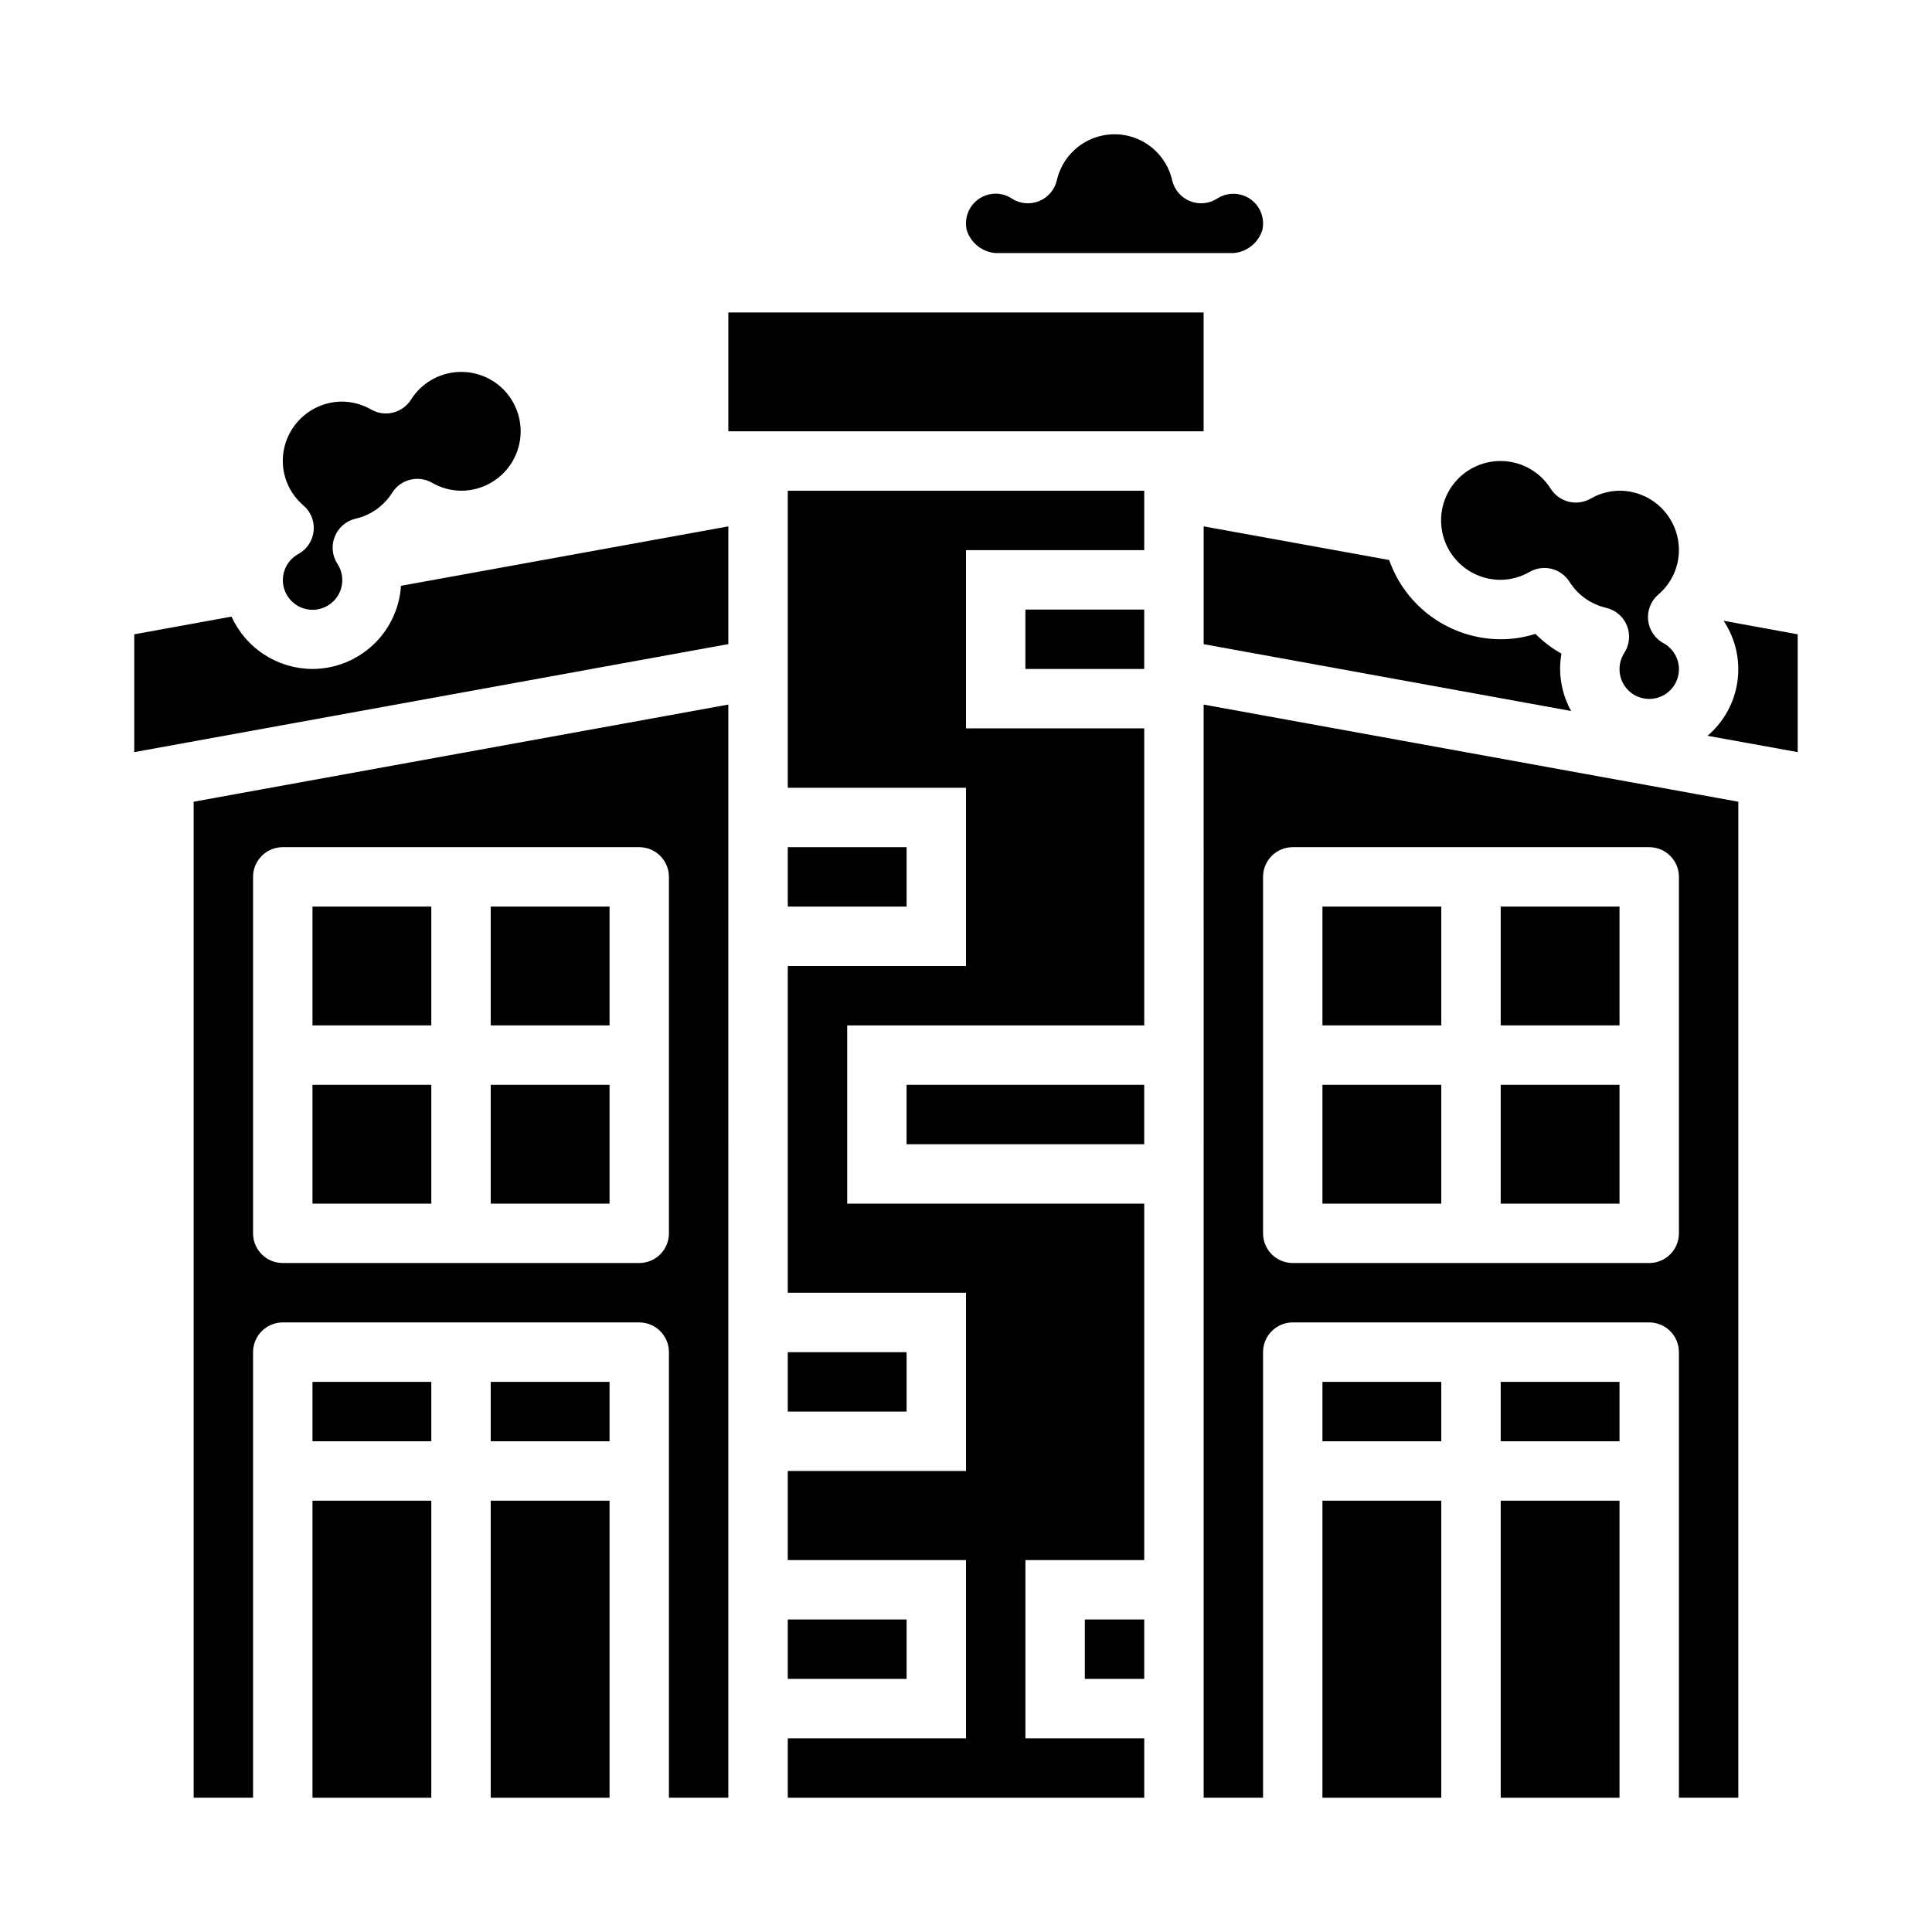 <?xml version="1.0" encoding="UTF-8"?>
<!-- Uploaded to: ICON Repo, www.iconrepo.com, Generator: ICON Repo Mixer Tools -->
<svg fill="#000000" width="800px" height="800px" version="1.1" viewBox="144 144 512 512" xmlns="http://www.w3.org/2000/svg">
 <g>
  <path d="m226.81 384.25h31.488v31.488h-31.488z"/>
  <path d="m337.02 226.81h125.95v31.488h-125.95z"/>
  <path d="m274.05 431.49h31.488v31.488h-31.488z"/>
  <path d="m274.05 384.25h31.488v31.488h-31.488z"/>
  <path d="m226.81 431.49h31.488v31.488h-31.488z"/>
  <path d="m226.81 321.28c-4.527-0.012-8.957-1.324-12.762-3.785-3.805-2.457-6.82-5.957-8.688-10.086l-25.781 4.691v31.223l157.44-28.629v-31.199l-86.75 15.742v0.004c-0.387 5.961-3.027 11.555-7.383 15.648-4.356 4.09-10.102 6.375-16.078 6.391z"/>
  <path d="m195.32 620.41h15.746v-118.08c0-4.348 3.523-7.875 7.871-7.875h94.465c2.086 0 4.09 0.832 5.566 2.309 1.477 1.477 2.305 3.477 2.305 5.566v118.08h15.742l0.004-289.69-141.7 25.746zm15.746-244.03c0-4.348 3.523-7.871 7.871-7.871h94.465c2.086 0 4.09 0.828 5.566 2.305 1.477 1.477 2.305 3.477 2.305 5.566v94.465c0 2.086-0.828 4.09-2.305 5.566-1.477 1.477-3.481 2.305-5.566 2.305h-94.465c-4.348 0-7.871-3.523-7.871-7.871z"/>
  <path d="m274.05 510.21h31.488v15.742h-31.488z"/>
  <path d="m352.77 368.51h31.488v15.742h-31.488z"/>
  <path d="m462.98 314.71 97.387 17.711h-0.004c-1.891-3.41-2.894-7.242-2.922-11.141 0.004-1.359 0.125-2.719 0.355-4.062-2.531-1.414-4.848-3.18-6.887-5.242-2.981 0.953-6.086 1.434-9.211 1.434-6.492-0.02-12.82-2.051-18.113-5.812-5.293-3.758-9.293-9.066-11.445-15.191l-49.16-8.91z"/>
  <path d="m541.7 297.66c2.711-0.027 5.367-0.762 7.707-2.129 3.648-2.059 8.27-0.898 10.516 2.641 2.199 3.492 5.691 5.977 9.715 6.902 2.496 0.582 4.555 2.34 5.516 4.719 0.957 2.375 0.703 5.07-0.691 7.223-0.828 1.266-1.273 2.746-1.273 4.258-0.027 2.84 1.473 5.473 3.93 6.894 2.457 1.418 5.488 1.406 7.934-0.031s3.926-4.082 3.879-6.922c-0.051-2.836-1.621-5.426-4.117-6.781-2.258-1.234-3.766-3.496-4.047-6.055-0.277-2.559 0.715-5.094 2.656-6.785 3.481-2.938 5.496-7.254 5.508-11.809 0-4.176-1.656-8.18-4.609-11.133s-6.957-4.609-11.133-4.609c-2.711 0.027-5.367 0.758-7.707 2.125-3.648 2.059-8.273 0.902-10.516-2.637-2.973-4.723-8.219-7.519-13.793-7.356-5.574 0.164-10.645 3.266-13.332 8.152s-2.586 10.832 0.262 15.629c2.848 4.793 8.02 7.723 13.598 7.703z"/>
  <path d="m223.06 290.82c-2.844 1.555-4.445 4.695-4.031 7.914 0.414 3.215 2.754 5.848 5.902 6.633 3.144 0.785 6.449-0.441 8.324-3.086 1.879-2.644 1.938-6.168 0.156-8.879-1.391-2.152-1.648-4.848-0.684-7.227 0.961-2.375 3.019-4.137 5.519-4.715 4.019-0.926 7.508-3.41 9.703-6.902 2.246-3.539 6.871-4.699 10.52-2.637 2.34 1.363 4.996 2.098 7.707 2.125 5.574 0.02 10.746-2.91 13.598-7.703 2.848-4.797 2.945-10.738 0.258-15.625-2.684-4.887-7.758-7.988-13.332-8.152-5.574-0.164-10.82 2.633-13.789 7.352-2.246 3.539-6.867 4.699-10.516 2.637-2.344-1.363-5-2.098-7.707-2.125-4.176 0-8.18 1.66-11.133 4.613-2.953 2.949-4.613 6.957-4.613 11.133 0.016 4.551 2.031 8.871 5.512 11.805 1.938 1.691 2.93 4.219 2.656 6.773-0.273 2.559-1.773 4.82-4.027 6.059z"/>
  <path d="m407.87 211.07h62.977c3.566-0.27 6.609-2.684 7.684-6.094 0.711-3.121-0.535-6.363-3.16-8.199-2.621-1.836-6.094-1.902-8.781-0.168-2.156 1.395-4.856 1.652-7.234 0.688-2.383-0.965-4.141-3.027-4.719-5.527-1.062-4.652-4.184-8.562-8.48-10.633-4.297-2.07-9.301-2.07-13.598 0-4.297 2.07-7.418 5.981-8.48 10.633-0.574 2.5-2.336 4.562-4.715 5.527-2.379 0.965-5.078 0.707-7.234-0.688-1.262-0.836-2.742-1.281-4.258-1.285-2.402-0.004-4.676 1.09-6.172 2.969-1.496 1.879-2.051 4.336-1.512 6.676 1.07 3.414 4.113 5.832 7.684 6.102z"/>
  <path d="m274.05 541.7h31.488v78.719h-31.488z"/>
  <path d="m226.81 510.21h31.488v15.742h-31.488z"/>
  <path d="m226.81 541.7h31.488v78.719h-31.488z"/>
  <path d="m352.77 352.77h47.234v47.234h-47.234v86.59h47.234v47.234h-47.234v23.613h47.234v47.234h-47.234v15.742h94.465v-15.742h-31.488v-47.234h31.488v-94.461h-78.719v-47.234h78.719v-78.719h-47.23v-47.234h47.23v-15.742h-94.465z"/>
  <path d="m541.7 384.25h31.488v31.488h-31.488z"/>
  <path d="m541.7 431.49h31.488v31.488h-31.488z"/>
  <path d="m541.7 541.7h31.488v78.719h-31.488z"/>
  <path d="m541.7 510.21h31.488v15.742h-31.488z"/>
  <path d="m600.77 308.51c3.152 4.719 4.461 10.43 3.676 16.051-0.785 5.617-3.609 10.754-7.934 14.43l23.898 4.328v-31.223z"/>
  <path d="m494.46 431.49h31.488v31.488h-31.488z"/>
  <path d="m494.46 384.25h31.488v31.488h-31.488z"/>
  <path d="m384.25 431.49h62.977v15.742h-62.977z"/>
  <path d="m431.49 573.18h15.742v15.742h-15.742z"/>
  <path d="m462.98 620.41h15.742v-118.08c0-4.348 3.523-7.875 7.871-7.875h94.465c2.09 0 4.09 0.832 5.566 2.309 1.477 1.477 2.305 3.477 2.305 5.566v118.08h15.742l0.004-263.94-141.7-25.746zm15.742-244.03c0-4.348 3.523-7.871 7.871-7.871h94.465c2.09 0 4.09 0.828 5.566 2.305 1.477 1.477 2.305 3.477 2.305 5.566v94.465c0 2.086-0.828 4.09-2.305 5.566-1.477 1.477-3.477 2.305-5.566 2.305h-94.465c-4.348 0-7.871-3.523-7.871-7.871z"/>
  <path d="m352.77 573.18h31.488v15.742h-31.488z"/>
  <path d="m494.46 541.7h31.488v78.719h-31.488z"/>
  <path d="m494.46 510.21h31.488v15.742h-31.488z"/>
  <path d="m352.77 502.34h31.488v15.742h-31.488z"/>
  <path d="m415.74 305.54h31.488v15.742h-31.488z"/>
 </g>
</svg>